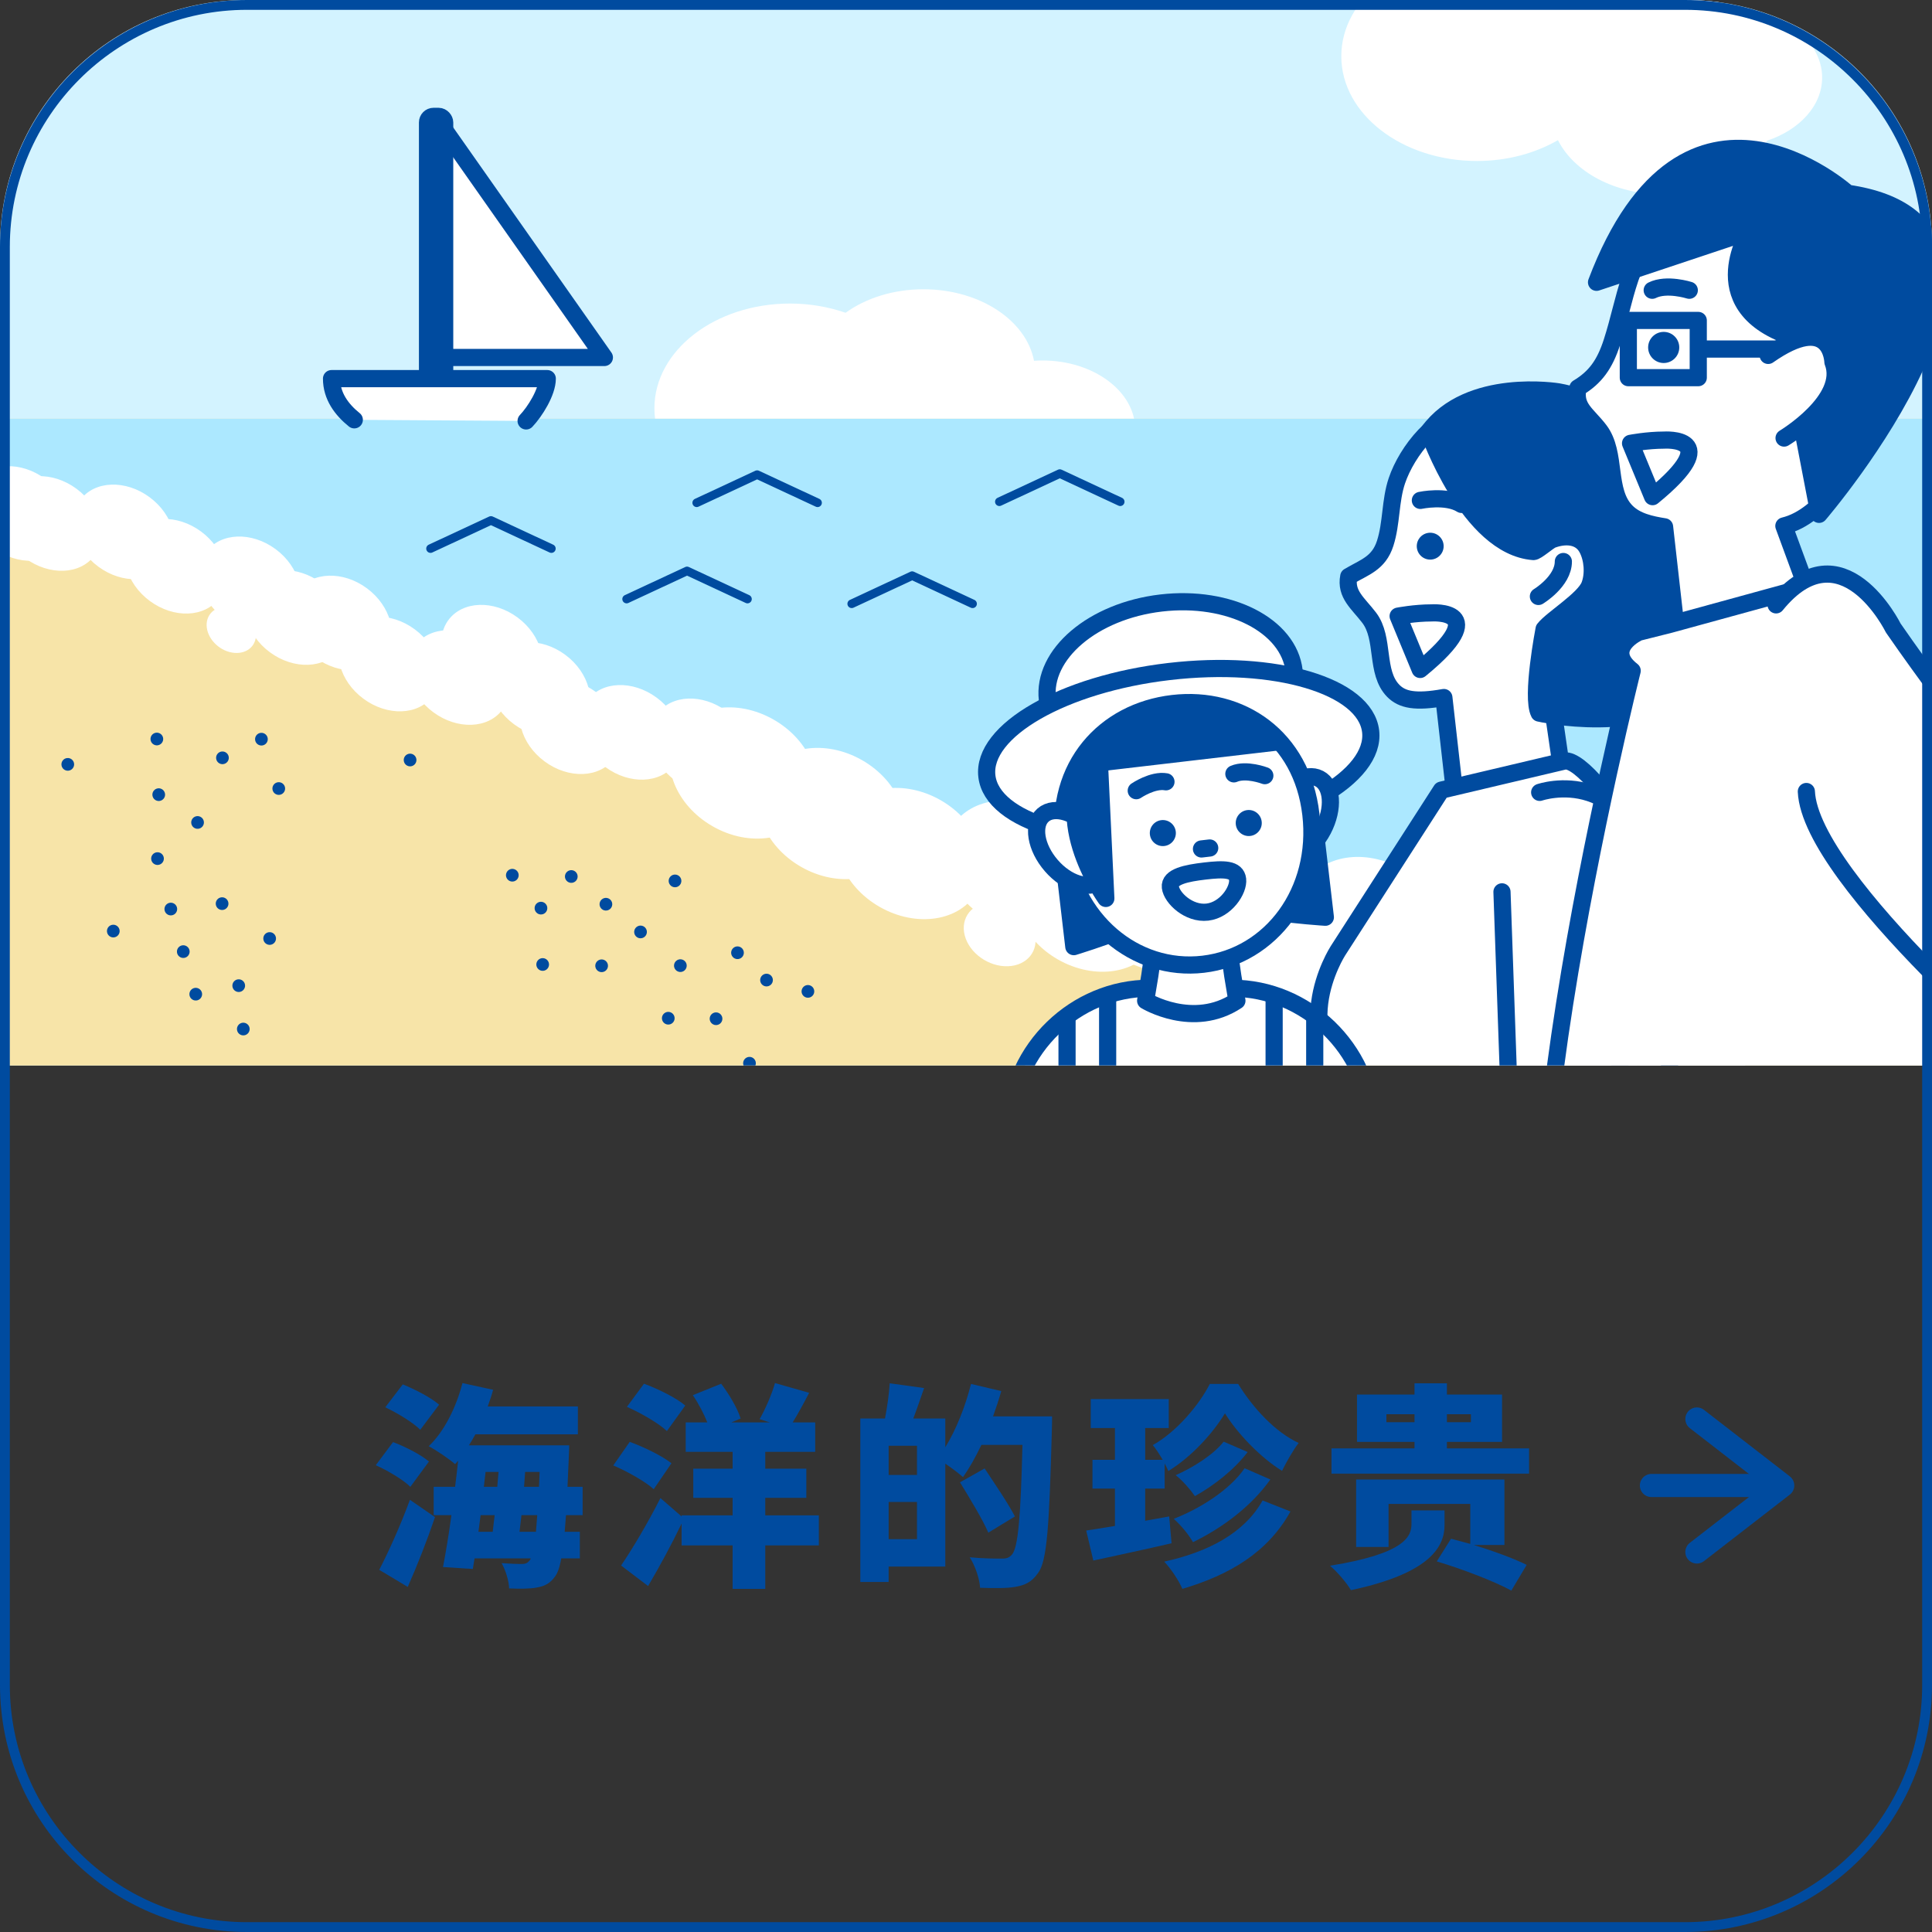 <?xml version="1.0" encoding="UTF-8"?><svg id="a" xmlns="http://www.w3.org/2000/svg" width="196.659" height="196.659" xmlns:xlink="http://www.w3.org/1999/xlink" viewBox="0 0 196.659 196.659"><rect x="0" y="0" width="196.659" height="196.659" fill="#333333" stroke="none"/><defs><style>.i,.j,.k,.l,.m{fill:none;}.n{fill:#f7e4a8;}.o{fill:#004b9f;}.p{fill:#fff;}.q{fill:#ace8ff;}.r{fill:#d3f3ff;}.s{fill:#959595;}.j{stroke-width:2.353px;}.j,.k,.l,.m{stroke:#004b9f;}.j,.k,.m{stroke-linecap:round;stroke-linejoin:round;}.k,.l{stroke-width:1.748px;}.t{clip-path:url(#c);}.u{clip-path:url(#f);}.v{clip-path:url(#e);}.w{clip-path:url(#d);}.x{clip-path:url(#h);}.y{clip-path:url(#g);}.l{stroke-miterlimit:10;}.m{stroke-width:.874px;}</style><clipPath id="c"><rect class="i" width="196.659" height="196.659"/></clipPath><clipPath id="d"><rect class="i" width="196.659" height="196.659"/></clipPath><clipPath id="e"><path class="i" d="M25.06,0C11.219,0,0,11.219,0,25.06V108.458H196.66V25.06c0-13.841-11.22-25.06-25.061-25.06H25.06Z"/></clipPath><clipPath id="f"><path class="i" d="M117.031,100.595h-.101c-.021,0-.042,0-.063,0h-.019c-.026,0-.053,.001-.079,.001h-.015c-.021,0-.043,0-.063,.002h-.025c-.023,0-.046,.002-.068,.003h-.011l-.078,.003h-.02l-.062,.003h-.021c-.025,.002-.051,.003-.076,.005h-.019l-.06,.004h-.027l-.057,.005h-.021c-.025,.003-.051,.004-.076,.006l-.021,.002c-.019,0-.038,.002-.057,.004l-.028,.002c-.02,.002-.04,.003-.061,.005l-.025,.002c-.021,.002-.042,.003-.062,.005l-.031,.003-.05,.005-.028,.002c-.023,.003-.047,.005-.07,.007l-.032,.004-.044,.004-.034,.004-.048,.005c-.012,.002-.022,.003-.034,.004-.021,.002-.041,.005-.062,.007l-.037,.005c-.013,0-.025,.003-.037,.005l-.039,.004-.044,.006c-.019,.003-.038,.005-.058,.008l-.038,.005-.039,.006c-.012,0-.025,.003-.037,.005l-.037,.005c-.021,.003-.042,.007-.064,.01l-.041,.006c-.011,.002-.022,.004-.033,.005-.014,.003-.028,.005-.042,.007l-.029,.005c-.027,.004-.054,.009-.081,.013l-.023,.004c-.016,.003-.032,.006-.048,.008l-.022,.004c-.053,.01-.106,.019-.16,.029l-.017,.004-.051,.009-.016,.003c-.055,.011-.11,.022-.165,.034l-.012,.002c-.057,.012-.115,.024-.172,.037h-.006c-.019,.006-.038,.01-.057,.014h-.005c-.059,.015-.118,.028-.176,.043h-.003c-3.188,.767-5.997,2.636-7.977,5.172l-.003,.004c-.035,.044-.069,.088-.103,.133l-.01,.013-.029,.039-.014,.018c-.017,.022-.033,.044-.05,.067l-.014,.019-.024,.032-.021,.028-.021,.03c-.01,.013-.019,.026-.029,.04l-.022,.03-.032,.045-.016,.022-.03,.043-.014,.019-.042,.06-.008,.012-.036,.052-.01,.015c-.03,.044-.06,.087-.089,.131l-.003,.004c-.015,.022-.03,.044-.045,.067h0c-.294,.446-.565,.907-.809,1.384h33.754c-1.789-3.496-4.989-6.19-8.794-7.304h-.002c-.058-.017-.116-.034-.174-.05h-.004c-.077-.023-.154-.044-.232-.064l-.009-.002c-.077-.02-.154-.039-.232-.058l-.011-.003-.167-.039-.012-.002-.051-.012-.017-.004c-.035-.007-.069-.015-.104-.022h-.006c-.017-.005-.034-.009-.052-.012l-.016-.004c-.053-.011-.107-.022-.16-.032l-.02-.004-.049-.009-.022-.004c-.033-.007-.066-.013-.099-.019h-.008c-.016-.004-.031-.007-.047-.009l-.026-.005-.045-.008-.031-.005c-.023-.004-.046-.008-.069-.011l-.035-.006-.04-.006-.036-.006-.039-.006c-.021-.003-.043-.007-.065-.01l-.034-.005-.04-.006c-.012,0-.025-.003-.037-.005-.014-.002-.028-.004-.041-.005-.018-.003-.036-.005-.053-.007-.016-.003-.032-.005-.047-.007l-.038-.004c-.013-.002-.025-.004-.038-.005l-.036-.005-.064-.007-.032-.004-.05-.005-.032-.004-.045-.004c-.01-.002-.021-.003-.032-.004-.023-.002-.047-.004-.07-.007l-.028-.002-.05-.005-.03-.003c-.022-.002-.043-.003-.064-.005l-.023-.002-.062-.005-.028-.002c-.019-.002-.038-.003-.058-.004l-.02-.002c-.025-.002-.051-.003-.076-.005h-.021l-.057-.005h-.027l-.059-.004h-.02c-.025-.003-.05-.004-.076-.005h-.021l-.062-.004h-.019l-.079-.003h-.011c-.022,0-.045-.002-.067-.002h-.026c-.02-.002-.042-.002-.063-.002h-.015c-.026,0-.053-.002-.079-.002h-.018c-.022,0-.042,0-.064,0h-8.48Z"/></clipPath><clipPath id="g"><path class="i" d="M25.06,0C11.219,0,0,11.219,0,25.06V108.458H196.66V25.06c0-13.841-11.22-25.06-25.061-25.06H25.06Z"/></clipPath><clipPath id="h"><rect class="i" width="196.659" height="196.659"/></clipPath></defs><g id="b"><g class="t"><g class="w"><path class="r" d="M0,108.458V25.059C0,11.219,11.22,0,25.06,0H171.599C185.44,0,196.659,11.219,196.659,25.059V108.458H0Z"/></g><g class="v"><path class="p" d="M185.476,7.896c0-3.886-4.231-7.037-9.45-7.037-.288,0-.572,.013-.854,.032-.784-4.114-5.52-7.28-11.26-7.28-3.08,0-5.87,.914-7.919,2.393-1.726-.598-3.635-.94-5.65-.94-7.628,0-13.811,4.774-13.811,10.662s6.183,10.661,13.811,10.661c3.094,0,5.94-.795,8.242-2.121,1.617,3.218,5.772,5.513,10.657,5.513,4.858,0,8.995-2.27,10.631-5.459,3.3-1.098,5.603-3.559,5.603-6.424"/><path class="p" d="M115.556,43.73c0-3.886-4.231-7.037-9.45-7.037-.288,0-.572,.013-.854,.032-.784-4.114-5.52-7.28-11.26-7.28-3.08,0-5.87,.914-7.919,2.393-1.726-.598-3.635-.94-5.65-.94-7.628,0-13.811,4.774-13.811,10.662s6.183,10.661,13.811,10.661c3.094,0,5.94-.795,8.242-2.121,1.617,3.218,5.772,5.513,10.657,5.513,4.858,0,8.995-2.27,10.631-5.459,3.3-1.098,5.603-3.559,5.603-6.424"/><rect class="n" x="-25.298" y="42.624" width="228.988" height="88.274"/><path class="o" d="M16.101,88.04c-.355,.037-.673-.22-.71-.575-.038-.354,.22-.673,.574-.71,.355-.037,.673,.22,.711,.575,.037,.355-.22,.673-.575,.71"/><path class="o" d="M22.675,92.624c-.355,.037-.673-.22-.71-.575-.038-.354,.22-.673,.574-.71,.355-.037,.673,.22,.711,.575,.037,.355-.22,.673-.575,.71"/><path class="o" d="M20.178,84.361c-.355,.037-.673-.22-.71-.575-.038-.354,.22-.673,.574-.71,.355-.037,.673,.22,.711,.575,.037,.355-.22,.673-.575,.71"/><path class="o" d="M16.225,81.53c-.355,.037-.673-.22-.71-.575-.038-.354,.22-.673,.574-.71,.355-.037,.673,.22,.711,.575,.037,.355-.22,.673-.575,.71"/><path class="o" d="M17.455,93.175c-.355,.037-.673-.22-.71-.575-.038-.355,.22-.673,.574-.71,.355-.037,.673,.22,.711,.575,.037,.355-.22,.673-.575,.71"/><path class="o" d="M11.601,95.417c-.355,.037-.673-.22-.71-.575-.038-.355,.22-.673,.574-.71,.355-.037,.673,.22,.711,.575,.037,.355-.22,.673-.575,.71"/><path class="o" d="M18.724,97.507c-.355,.037-.673-.22-.71-.575-.038-.355,.22-.673,.574-.71,.355-.037,.673,.22,.711,.575,.037,.355-.22,.673-.575,.71"/><path class="o" d="M6.967,78.447c-.355,.037-.673-.22-.71-.575-.038-.355,.22-.673,.574-.71,.355-.037,.673,.22,.711,.575,.037,.355-.22,.673-.575,.71"/><path class="o" d="M16.034,75.866c-.355,.037-.673-.22-.71-.575-.038-.355,.22-.673,.574-.71,.355-.037,.673,.22,.711,.575,.037,.355-.22,.673-.575,.71"/><path class="o" d="M19.993,101.84c-.355,.037-.673-.22-.71-.575-.038-.355,.22-.673,.574-.71,.355-.037,.673,.22,.711,.575,.037,.355-.22,.673-.575,.71"/><path class="o" d="M24.368,100.972c-.355,.037-.673-.22-.71-.575-.038-.354,.22-.673,.574-.71,.355-.037,.673,.22,.711,.575,.037,.355-.22,.673-.575,.71"/><path class="o" d="M24.834,105.389c-.355,.037-.673-.22-.71-.575-.038-.354,.22-.673,.574-.71,.355-.037,.673,.22,.711,.575,.037,.355-.22,.673-.575,.71"/><path class="o" d="M27.516,96.173c-.355,.037-.673-.22-.71-.575-.038-.355,.22-.673,.574-.71,.355-.037,.673,.22,.711,.575,.037,.355-.22,.673-.575,.71"/><path class="o" d="M69.403,146.381c-.505,.053-.958-.313-1.011-.818-.054-.505,.313-.958,.818-1.011,.505-.054,.958,.313,1.011,.818,.053,.505-.313,.958-.818,1.011"/><path class="o" d="M75.05,143.678c-.505,.053-.958-.313-1.011-.818-.054-.505,.313-.958,.818-1.011,.505-.054,.958,.313,1.011,.818,.053,.505-.313,.958-.818,1.011"/><path class="o" d="M86.255,152.695c-.505,.053-.958-.313-1.011-.818-.054-.505,.313-.958,.818-1.011,.505-.054,.958,.313,1.011,.818,.053,.505-.313,.958-.818,1.011"/><path class="o" d="M96.595,146.698c-.505,.053-.958-.313-1.011-.818-.054-.505,.313-.958,.818-1.011,.505-.054,.958,.313,1.011,.818,.053,.505-.313,.958-.818,1.011"/><path class="o" d="M22.711,77.781c-.355,.037-.673-.22-.71-.575-.038-.355,.22-.673,.574-.71,.355-.037,.673,.22,.711,.575,.037,.355-.22,.673-.575,.71"/><path class="o" d="M26.678,75.883c-.355,.037-.673-.22-.71-.575-.038-.355,.22-.673,.574-.71,.355-.037,.673,.22,.711,.575,.037,.355-.22,.673-.575,.71"/><path class="o" d="M28.443,80.908c-.355,.037-.673-.22-.71-.575-.038-.355,.22-.673,.574-.71,.355-.037,.673,.22,.711,.575,.037,.355-.22,.673-.575,.71"/><path class="o" d="M41.811,78.004c-.355,.037-.673-.22-.71-.575-.038-.354,.22-.673,.574-.71,.355-.037,.673,.22,.711,.575,.037,.355-.22,.673-.575,.71"/><path class="o" d="M68.831,97.805c.269-.234,.677-.206,.911,.063,.235,.27,.206,.678-.063,.912s-.677,.206-.911-.064c-.235-.269-.206-.677,.063-.911"/><path class="o" d="M60.816,97.82c.269-.234,.677-.206,.911,.063,.235,.27,.206,.678-.063,.912s-.677,.206-.911-.064c-.235-.269-.206-.677,.063-.911"/><path class="o" d="M67.6,103.158c.269-.234,.677-.206,.911,.063,.235,.27,.206,.678-.063,.912s-.677,.206-.911-.064c-.235-.269-.206-.677,.063-.911"/><path class="o" d="M72.462,103.21c.269-.234,.677-.206,.911,.063,.235,.27,.206,.678-.063,.912s-.677,.206-.911-.064c-.235-.269-.206-.677,.063-.911"/><path class="o" d="M64.776,94.375c.269-.234,.677-.206,.911,.063,.235,.27,.206,.678-.063,.912s-.677,.206-.911-.064c-.235-.269-.206-.677,.063-.911"/><path class="o" d="M68.286,89.181c.269-.234,.677-.206,.911,.063,.235,.27,.206,.678-.063,.912s-.677,.206-.911-.064c-.235-.269-.206-.677,.063-.911"/><path class="o" d="M61.252,91.554c.269-.234,.677-.206,.911,.063,.235,.27,.206,.678-.063,.912s-.677,.206-.911-.064c-.235-.269-.206-.677,.063-.911"/><path class="o" d="M74.646,96.493c.269-.234,.677-.206,.911,.063,.235,.27,.206,.678-.063,.912s-.677,.206-.911-.064c-.235-.269-.206-.677,.063-.911"/><path class="o" d="M77.601,99.274c.269-.234,.677-.206,.911,.063,.235,.27,.206,.678-.063,.912s-.677,.206-.911-.064c-.235-.269-.206-.677,.063-.911"/><path class="o" d="M81.814,100.426c.269-.234,.677-.206,.911,.063,.235,.27,.206,.678-.063,.912s-.677,.206-.911-.064c-.235-.269-.206-.677,.063-.911"/><path class="o" d="M75.867,107.74c.269-.234,.677-.206,.911,.063,.235,.27,.206,.678-.063,.912s-.677,.206-.911-.064c-.235-.269-.206-.677,.063-.911"/><path class="o" d="M57.728,88.732c.269-.234,.677-.206,.911,.063,.235,.27,.206,.678-.063,.912s-.677,.206-.911-.064c-.235-.269-.206-.677,.063-.911"/><path class="o" d="M54.641,91.952c.269-.234,.677-.206,.911,.063,.235,.27,.206,.678-.063,.912s-.677,.206-.911-.064c-.235-.269-.206-.677,.063-.911"/><path class="o" d="M51.726,88.601c.269-.234,.677-.206,.911,.063,.235,.27,.206,.678-.063,.912s-.677,.206-.911-.064c-.235-.269-.206-.677,.063-.911"/><path class="o" d="M54.815,97.688c.269-.234,.677-.206,.911,.063,.235,.27,.206,.678-.063,.912s-.677,.206-.911-.064c-.235-.269-.206-.677,.063-.911"/><path class="o" d="M2.563,122.648c.269-.234,.677-.206,.911,.063,.235,.27,.206,.678-.063,.912-.269,.234-.677,.206-.911-.064-.235-.269-.206-.677,.063-.911"/><path class="o" d="M.402,126.478c.269-.234,.677-.206,.911,.063,.235,.27,.206,.678-.063,.912-.269,.234-.677,.206-.911-.064-.235-.269-.206-.677,.063-.911"/><path class="o" d="M69.298,110c.269-.234,.677-.206,.911,.063,.235,.27,.206,.678-.063,.912s-.677,.206-.911-.064c-.235-.269-.206-.677,.063-.911"/><path class="o" d="M67.137,113.83c.269-.234,.677-.206,.911,.063,.235,.27,.206,.678-.063,.912s-.677,.206-.911-.064c-.235-.269-.206-.677,.063-.911"/><path class="o" d="M62.81,110.726c.269-.234,.677-.206,.911,.063,.235,.27,.206,.678-.063,.912s-.677,.206-.911-.064c-.235-.269-.206-.677,.063-.911"/><path class="o" d="M53.523,120.771c.269-.234,.677-.206,.911,.063,.235,.27,.206,.678-.063,.912s-.677,.206-.911-.064c-.235-.269-.206-.677,.063-.911"/><path class="q" d="M204.564,42.624H-22.676s111.872,52.44,227.24,55.062V42.624Z"/><polyline class="p" points="44.727 12.491 61.519 36.388 44.727 36.388"/><polyline class="k" points="44.727 12.491 61.519 36.388 44.727 36.388"/><path class="p" d="M44.647,40.909h-.512c-.34,0-.618-.278-.618-.618V12.463c0-.34,.278-.618,.618-.618h.512c.34,0,.618,.278,.618,.618v27.828c0,.34-.278,.618-.618,.618"/><rect class="k" x="43.517" y="11.845" width="1.748" height="29.064" rx=".618" ry=".618"/><path class="p" d="M53.554,42.846c.885-.928,2.153-2.922,2.153-4.306h-21.96c0,1.776,1.03,3.159,2.317,4.193"/><path class="k" d="M53.554,42.846c.885-.928,2.153-2.922,2.153-4.306h-21.96c0,1.776,1.03,3.159,2.317,4.193"/><path class="p" d="M51.142,72.238c-1.442,1.951-4.594,2.067-7.039,.259-2.445-1.807-3.258-4.854-1.816-6.805,1.443-1.951,4.594-2.067,7.039-.26,2.445,1.808,3.258,4.855,1.816,6.806"/><path class="p" d="M44.033,70.865c-1.442,1.951-4.594,2.067-7.039,.259-2.445-1.807-3.258-4.854-1.816-6.805,1.443-1.951,4.594-2.067,7.039-.26,2.445,1.808,3.258,4.855,1.816,6.806"/><path class="p" d="M39.162,66.686c-1.442,1.951-4.594,2.067-7.039,.259-2.445-1.807-3.258-4.854-1.816-6.805,1.443-1.951,4.594-2.067,7.039-.26,2.445,1.808,3.258,4.855,1.816,6.806"/><path class="p" d="M34.507,66.131c-1.442,1.951-4.594,2.067-7.039,.259-2.445-1.807-3.258-4.854-1.816-6.805,1.443-1.951,4.594-2.067,7.039-.26,2.445,1.808,3.258,4.855,1.816,6.806"/><path class="p" d="M29.869,62.703c-1.442,1.951-4.594,2.067-7.039,.259-2.445-1.807-3.258-4.854-1.816-6.805,1.443-1.951,4.594-2.067,7.039-.26,2.445,1.808,3.258,4.855,1.816,6.806"/><path class="p" d="M17.043,57.417c-1.442,1.951-4.594,2.067-7.039,.259-2.445-1.807-3.258-4.854-1.816-6.805,1.443-1.951,4.594-2.067,7.039-.26,2.445,1.808,3.258,4.855,1.816,6.806"/><path class="p" d="M22.287,60.913c-1.442,1.951-4.594,2.067-7.039,.259-2.445-1.807-3.258-4.854-1.816-6.805,1.443-1.951,4.594-2.067,7.039-.26,2.445,1.808,3.258,4.855,1.816,6.806"/><path class="p" d="M9.604,56.559c-1.442,1.951-4.594,2.067-7.039,.259-2.445-1.807-3.258-4.854-1.816-6.805,1.443-1.951,4.594-2.067,7.039-.26,2.445,1.808,3.258,4.855,1.816,6.806"/><path class="p" d="M6.404,55.541c-1.442,1.951-4.594,2.067-7.039,.259-2.445-1.807-3.258-4.854-1.816-6.805,1.443-1.951,4.594-2.067,7.039-.26,2.445,1.808,3.258,4.855,1.816,6.806"/><path class="p" d="M26.038,64.31c.18,1.296-.79,2.257-2.166,2.148-1.376-.109-2.638-1.249-2.818-2.544-.18-1.296,.79-2.258,2.166-2.148,1.376,.109,2.638,1.248,2.818,2.544"/><path class="p" d="M53.911,68.319c.18,1.296-.79,2.257-2.166,2.148s-2.638-1.249-2.818-2.544c-.18-1.296,.79-2.258,2.166-2.148,1.376,.109,2.638,1.248,2.818,2.544"/><path class="p" d="M75.771,79.194c-1.442,1.951-4.594,2.067-7.039,.259-2.445-1.807-3.258-4.854-1.816-6.805,1.443-1.951,4.594-2.067,7.039-.26,2.445,1.808,3.258,4.855,1.816,6.806"/><path class="p" d="M68.662,77.821c-1.442,1.951-4.594,2.067-7.039,.259-2.445-1.807-3.258-4.854-1.816-6.805,1.443-1.951,4.594-2.067,7.039-.26,2.445,1.808,3.258,4.855,1.816,6.806"/><path class="p" d="M62.472,77.246c-1.442,1.951-4.594,2.067-7.039,.259-2.445-1.807-3.258-4.854-1.816-6.805,1.443-1.951,4.594-2.067,7.039-.26,2.445,1.808,3.258,4.855,1.816,6.806"/><path class="p" d="M54.499,69.659c-1.442,1.951-4.594,2.067-7.039,.259-2.445-1.807-3.258-4.854-1.816-6.805,1.443-1.951,4.594-2.067,7.039-.26,2.445,1.808,3.258,4.855,1.816,6.806"/><path class="p" d="M59.354,73.458c-1.442,1.951-4.594,2.067-7.039,.259-2.445-1.807-3.258-4.854-1.816-6.805,1.443-1.951,4.594-2.067,7.039-.26,2.445,1.808,3.258,4.855,1.816,6.806"/><path class="p" d="M142.125,102.003c-1.716,2.998-6.153,3.685-9.91,1.534-3.757-2.15-5.412-6.324-3.696-9.322,1.716-2.998,6.153-3.684,9.91-1.534,3.757,2.151,5.412,6.324,3.696,9.322"/><path class="p" d="M131.846,101.241c-1.716,2.998-6.153,3.685-9.91,1.534-3.757-2.15-5.412-6.324-3.696-9.322,1.716-2.998,6.153-3.684,9.91-1.534,3.757,2.151,5.412,6.324,3.696,9.322"/><path class="p" d="M124.266,96.141c-1.716,2.998-6.153,3.685-9.91,1.534-3.757-2.15-5.412-6.324-3.696-9.322,1.716-2.998,6.153-3.684,9.91-1.534,3.757,2.151,5.412,6.324,3.696,9.322"/><path class="p" d="M117.591,96.128c-1.716,2.998-6.153,3.685-9.91,1.534-3.757-2.15-5.412-6.324-3.696-9.322,1.716-2.998,6.153-3.684,9.91-1.534,3.757,2.151,5.412,6.324,3.696,9.322"/><path class="p" d="M110.465,92.049c-1.716,2.998-6.153,3.685-9.91,1.534-3.757-2.15-5.412-6.324-3.696-9.322,1.716-2.998,6.153-3.684,9.91-1.534,3.757,2.151,5.412,6.324,3.696,9.322"/><path class="p" d="M91.452,86.702c-1.716,2.998-6.153,3.685-9.91,1.534-3.757-2.15-5.412-6.324-3.696-9.322,1.716-2.998,6.153-3.684,9.91-1.534,3.757,2.151,5.412,6.324,3.696,9.322"/><path class="p" d="M99.447,90.776c-1.716,2.998-6.153,3.685-9.91,1.534-3.757-2.15-5.412-6.324-3.696-9.322,1.716-2.998,6.153-3.684,9.91-1.534,3.757,2.151,5.412,6.324,3.696,9.322"/><path class="p" d="M82.45,82.575c-1.716,2.998-6.153,3.685-9.91,1.534-3.757-2.15-5.412-6.324-3.696-9.322,1.716-2.998,6.153-3.684,9.91-1.534,3.757,2.151,5.412,6.324,3.696,9.322"/><path class="p" d="M105.314,94.957c.469,1.802-.742,3.323-2.706,3.396-1.964,.074-3.937-1.328-4.406-3.13-.47-1.802,.742-3.323,2.706-3.396,1.964-.074,3.937,1.328,4.406,3.13"/><path class="p" d="M145.39,96.004c.469,1.802-.742,3.323-2.706,3.396-1.964,.074-3.937-1.328-4.406-3.13-.47-1.802,.742-3.323,2.706-3.396,1.964-.074,3.937,1.328,4.406,3.13"/><path class="p" d="M178.103,107.755c-1.716,2.998-6.153,3.685-9.91,1.534-3.757-2.15-5.412-6.324-3.696-9.322s6.153-3.684,9.91-1.534c3.757,2.151,5.412,6.324,3.696,9.322"/><path class="p" d="M167.824,106.993c-1.716,2.998-6.153,3.685-9.91,1.534-3.757-2.15-5.412-6.324-3.696-9.322s6.153-3.684,9.91-1.534c3.757,2.151,5.412,6.324,3.696,9.322"/><path class="p" d="M158.977,107.207c-1.716,2.998-6.153,3.685-9.91,1.534-3.757-2.15-5.412-6.324-3.696-9.322s6.153-3.684,9.91-1.534c3.757,2.151,5.412,6.324,3.696,9.322"/><path class="p" d="M146.443,97.801c-1.716,2.998-6.153,3.685-9.91,1.534-3.757-2.15-5.412-6.324-3.696-9.322s6.153-3.684,9.91-1.534c3.757,2.151,5.412,6.324,3.696,9.322"/><path class="p" d="M153.939,102.368c-1.716,2.998-6.153,3.685-9.91,1.534-3.757-2.15-5.412-6.324-3.696-9.322s6.153-3.684,9.91-1.534c3.757,2.151,5.412,6.324,3.696,9.322"/><path class="p" d="M202.795,131.843c-1.716,2.998-6.153,3.685-9.91,1.534-3.757-2.15-5.412-6.324-3.696-9.322s6.153-3.684,9.91-1.534c3.757,2.151,5.412,6.324,3.696,9.322"/><path class="p" d="M210.79,135.917c-1.716,2.998-6.153,3.685-9.91,1.534-3.757-2.15-5.412-6.324-3.696-9.322s6.153-3.684,9.91-1.534c3.757,2.151,5.412,6.324,3.696,9.322"/><path class="p" d="M192.134,131.864c-1.716,2.998-6.153,3.685-9.91,1.534-3.757-2.15-5.412-6.324-3.696-9.322s6.153-3.684,9.91-1.534c3.757,2.151,5.412,6.324,3.696,9.322"/><path class="p" d="M149.482,41.917c-3.205,.125-6.27,3.981-7.294,7.02-.691,2.05-.527,4.309-1.19,6.369-.663,2.059-2.119,2.425-3.708,3.375-.35,1.817,.955,2.725,2.078,4.197,1.611,2.112,.593,5.553,2.457,7.446,.898,.91,2.237,1.197,5.146,.678l1.11,9.819,11.053-1.313-1.248-8.588c3.562-.853,5.305-2.14,7.26-5.237,1.229-1.947,1.839-4.212,2.393-6.446,.445-1.795,.867-3.628,.743-5.472-.124-1.845-.874-3.731-2.368-4.819"/><path class="k" d="M149.482,41.917c-3.205,.125-6.27,3.981-7.294,7.02-.691,2.05-.527,4.309-1.19,6.369-.663,2.059-2.119,2.425-3.708,3.375-.35,1.817,.955,2.725,2.078,4.197,1.611,2.112,.593,5.553,2.457,7.446,.898,.91,2.237,1.197,5.146,.678l1.11,9.819,11.053-1.313-1.248-8.588c3.562-.853,5.305-2.14,7.26-5.237,1.229-1.947,1.839-4.212,2.393-6.446,.445-1.795,.867-3.628,.743-5.472-.124-1.845-.874-3.731-2.368-4.819"/><path class="o" d="M173.639,69.847s-3.713-12.831-3.205-15.371c0,0-.632-12.558-11.808-14.59,0,0-9.144-1.524-13.208,4.063,0,0,4.064,11.684,10.668,12.192,.313,.024,1.519-1.072,1.913-1.218,1.28-.476,2.85-.453,3.565,.899,.565,1.066,.683,2.614,.253,3.749-.549,1.449-3.825,3.405-4.643,4.458,0,0-1.344,6.932-.503,8.555,0,0,10.673,2.463,16.968-2.737"/><path class="k" d="M173.639,69.847s-3.713-12.831-3.205-15.371c0,0-.632-12.558-11.808-14.59,0,0-9.144-1.524-13.208,4.063,0,0,4.064,11.684,10.668,12.192,.313,.024,1.519-1.072,1.913-1.218,1.28-.476,2.85-.453,3.565,.899,.565,1.066,.683,2.614,.253,3.749-.549,1.449-3.825,3.405-4.643,4.458,0,0-1.344,6.932-.503,8.555,0,0,10.673,2.463,16.968-2.737Z"/><path class="p" d="M156.594,60.713s2.54-1.524,2.54-3.556"/><path class="k" d="M156.594,60.713s2.54-1.524,2.54-3.556"/><path class="p" d="M157.67,189.541s-10.255,16.764-12.414,18.796c0,0-4.804,22.92-25.368,51.307,0,0-8.636,7.112-22.669-3.556l15.653-.508,20.51-51.307,10.255-29.972,14.033,15.24Z"/><path class="k" d="M157.67,189.541s-10.255,16.764-12.414,18.796c0,0-4.804,22.92-25.368,51.307,0,0-8.636,7.112-22.669-3.556l15.653-.508,20.51-51.307,10.255-29.972,14.033,15.24Z"/><path class="p" d="M163.836,176.578s10.232,24.177,10.474,27.132c0,0,10.182,12.706,20.777,46.116,0,0,.176,11.186-16.914,15.506l9.362-12.554-27.325-48.026-17.039-26.704,20.665-1.47Z"/><path class="k" d="M163.836,176.578s10.232,24.177,10.474,27.132c0,0,10.182,12.706,20.777,46.116,0,0,.176,11.186-16.914,15.506l9.362-12.554-27.325-48.026-17.039-26.704,20.665-1.47Z"/><path class="o" d="M167.178,190.796s8.539-3.84,10.608-11.013c0,0,4.033,1.239,2.924,4.918l.173,3.789-1.67,.95-1.508-2.115s-7.674,10.767-14.645,7.49c0,0-2.567-2.504,4.118-4.019"/><path class="k" d="M167.178,190.796s8.539-3.84,10.608-11.013c0,0,4.033,1.239,2.924,4.918l.173,3.789-1.67,.95-1.508-2.115s-7.674,10.767-14.645,7.49c0,0-2.567-2.504,4.118-4.019Z"/><path class="p" d="M166.754,123.704s21.797,90.203,26.369,98.33c0,0-42.737,9.254-75.333-2.43l26.443-90.82,22.521-5.08Z"/><path class="k" d="M166.754,123.704s21.797,90.203,26.369,98.33c0,0-42.737,9.254-75.333-2.43l26.443-90.82,22.521-5.08Z"/><path class="p" d="M159.256,77.463l-12.54,2.964-10.526,16.353s-5.931,9.184,2.921,14.781l4.529,19.763,26.367-3.127s-9.603-21.511-2.491-27.099-5.297-24.143-8.26-23.635"/><path class="k" d="M159.256,77.463l-12.54,2.964-10.526,16.353s-5.931,9.184,2.921,14.781l4.529,19.763,26.367-3.127s-9.603-21.511-2.491-27.099-5.297-24.143-8.26-23.635Z"/><path class="o" d="M144.213,55.595c0-.756,.613-1.368,1.368-1.368s1.369,.612,1.369,1.368-.613,1.368-1.369,1.368-1.368-.612-1.368-1.368"/><path class="k" d="M144.58,50.934s2.64-.566,4.193,.411"/><path class="p" d="M124.434,127.709l-4.371-.234s-11.618,2.721-16.219-2.315c0,0-1.858-1.697,.149-2.787,0,0-1.794-2.89,.17-3.184,0,0-2.279-2.917,.171-3.185,0,0-2.301-2.518,.613-2.362,0,0,11.36,2.098,14.125,5.041l4.857,.26"/><path class="k" d="M124.434,127.709l-4.371-.234s-11.618,2.721-16.219-2.315c0,0-1.858-1.697,.149-2.787,0,0-1.794-2.89,.17-3.184,0,0-2.279-2.917,.171-3.185,0,0-2.301-2.518,.613-2.362,0,0,11.36,2.098,14.125,5.041l4.857,.26"/><path class="p" d="M152.887,90.782l.949,27.077-34.064,1.352c-4.452,3.515-1.857,11.379-1.857,11.379l32.202,1.172s13.114,1.959,17.04-8.093c0,0,5.219-12.68,1.602-32.632-2.487-13.715-12.035-10.381-12.035-10.381"/><path class="k" d="M152.887,90.782l.949,27.077-34.064,1.352c-4.452,3.515-1.857,11.379-1.857,11.379l32.202,1.172s13.114,1.959,17.04-8.093c0,0,5.219-12.68,1.602-32.632-2.487-13.715-12.035-10.381-12.035-10.381"/><path class="p" d="M142.317,62.716s1.697-.328,3.392-.328c0,0,6.446-.46-1.151,5.755l-2.241-5.427Z"/><path class="k" d="M142.317,62.716s1.697-.328,3.392-.328c0,0,6.446-.46-1.151,5.755l-2.241-5.427Z"/><path class="p" d="M106.615,71.218c-.54-4.623,4.643-9.028,11.577-9.838,6.935-.811,12.994,2.279,13.535,6.902,.54,4.623-4.643,9.028-11.578,9.839-6.934,.81-12.994-2.28-13.534-6.903"/><path class="k" d="M106.615,71.218c-.54-4.623,4.643-9.028,11.577-9.838,6.935-.811,12.994,2.279,13.535,6.902,.54,4.623-4.643,9.028-11.578,9.839-6.934,.81-12.994-2.28-13.534-6.903Z"/><path class="p" d="M100.454,79.008c-.54-4.623,7.766-9.393,18.553-10.654,10.787-1.261,19.969,1.465,20.51,6.087,.54,4.623-7.766,9.393-18.553,10.654-10.787,1.261-19.97-1.464-20.51-6.087"/><path class="k" d="M100.454,79.008c-.54-4.623,7.766-9.393,18.553-10.654,10.787-1.261,19.969,1.465,20.51,6.087,.54,4.623-7.766,9.393-18.553,10.654-10.787,1.261-19.97-1.464-20.51-6.087Z"/><path class="p" d="M141.32,162.041c.268,7.547-5.692,13.722-13.244,13.722h-13.712c-7.552,0-13.512-6.175-13.244-13.722l1.693-47.723c.267-7.548,6.665-13.723,14.217-13.723h8.38c7.552,0,13.95,6.175,14.217,13.723l1.693,47.723Z"/></g><g class="u"><rect class="p" x="112.747" y="100.349" width="16.947" height="11.2"/><rect class="l" x="112.747" y="100.349" width="16.947" height="11.2"/><rect class="p" x="91.667" y="100.349" width="16.947" height="12.948"/><rect class="l" x="91.667" y="100.349" width="16.947" height="12.948"/><rect class="p" x="133.827" y="100.349" width="16.947" height="12.948"/><rect class="l" x="133.827" y="100.349" width="16.947" height="12.948"/></g><g class="y"><path class="k" d="M141.32,162.041c.268,7.547-5.692,13.722-13.244,13.722h-13.712c-7.552,0-13.512-6.175-13.244-13.722l1.693-47.723c.267-7.548,6.665-13.723,14.217-13.723h8.38c7.552,0,13.95,6.175,14.217,13.723l1.693,47.723Z"/><path class="o" d="M108.193,86.851l1.111,9.507s11.085-3.375,14.136-6.377"/><path class="k" d="M108.193,86.851l1.111,9.507s11.085-3.375,14.136-6.377"/><path class="o" d="M133.797,83.858l1.111,9.507s-11.564-.727-15.225-2.944"/><path class="k" d="M133.797,83.858l1.111,9.507s-11.564-.727-15.225-2.944"/><path class="p" d="M125.905,101.862l-.422-2.534-.423-2.956h-7.601l-.422,2.956-.422,2.534s4.844,2.956,9.29,0"/><path class="k" d="M125.905,101.862l-.422-2.534-.423-2.956h-7.601l-.422,2.956-.422,2.534s4.844,2.956,9.29,0Z"/><path class="p" d="M134.671,84.462c1.135-2.17,.966-4.499-.377-5.201-1.344-.703-3.353,.487-4.488,2.657-1.135,2.17-.966,4.498,.378,5.201,1.343,.703,3.352-.487,4.487-2.657"/><path class="k" d="M134.671,84.462c1.135-2.17,.966-4.499-.377-5.201-1.344-.703-3.353,.487-4.488,2.657-1.135,2.17-.966,4.498,.378,5.201,1.343,.703,3.352-.487,4.487-2.657Z"/><path class="p" d="M133.432,82.873c.915,7.823-4.015,14.465-10.959,15.277-6.944,.811-13.273-4.514-14.188-12.337-.914-7.824,4.141-13.389,11.085-14.201,6.944-.812,13.147,3.438,14.062,11.261"/><path class="k" d="M133.432,82.873c.915,7.823-4.015,14.465-10.959,15.277-6.944,.811-13.273-4.514-14.188-12.337-.914-7.824,4.141-13.389,11.085-14.201,6.944-.812,13.147,3.438,14.062,11.261Z"/><path class="o" d="M117.049,84.952c-.085-.727,.435-1.385,1.163-1.47,.727-.085,1.385,.435,1.47,1.162,.085,.727-.436,1.386-1.163,1.471-.727,.085-1.385-.436-1.47-1.163"/><path class="k" d="M115.66,80.484s1.67-1.142,3.024-.905"/><path class="o" d="M128.427,83.622c-.085-.727-.743-1.248-1.47-1.163-.727,.085-1.248,.744-1.163,1.471,.085,.727,.743,1.247,1.47,1.162,.728-.085,1.248-.743,1.163-1.47"/><path class="k" d="M128.747,78.954s-1.888-.726-3.151-.183"/><path class="p" d="M123.137,86.318s.062-.007-.838,.098"/><path class="k" d="M123.137,86.318s.062-.007-.838,.098"/><path class="o" d="M110.033,77.865l20.005-2.339s-12.033-8.516-20.005,2.339"/><path class="k" d="M110.033,77.865l20.005-2.339s-12.033-8.516-20.005,2.339Z"/><path class="p" d="M122.657,88.66c1.89-.221,3.194-.229,3.32,.851,.127,1.08-1.189,3.112-3.079,3.333s-3.638-1.453-3.765-2.533c-.126-1.08,1.634-1.43,3.524-1.651"/><path class="k" d="M122.657,88.66c1.89-.221,3.194-.229,3.32,.851,.127,1.08-1.189,3.112-3.079,3.333s-3.638-1.453-3.765-2.533c-.126-1.08,1.634-1.43,3.524-1.651Z"/><path class="p" d="M111.992,89.659c-1.145,.993-3.374,.299-4.979-1.55-1.605-1.85-1.978-4.155-.833-5.148,1.145-.994,3.375-.3,4.979,1.55"/><path class="k" d="M111.992,89.659c-1.145,.993-3.374,.299-4.979-1.55-1.605-1.85-1.978-4.155-.833-5.148,1.145-.994,3.375-.3,4.979,1.55"/><path class="o" d="M111.883,77.082l.68,14.371s-6.563-9.077-.68-14.371"/><path class="k" d="M111.883,77.082l.68,14.371s-6.563-9.077-.68-14.371Z"/><path class="p" d="M174.063,20.465c-3.565,.139-6.977,4.429-8.116,7.811-.768,2.281-1.121,4.242-1.859,6.533-.738,2.291-1.707,3.622-3.475,4.678-.389,2.023,.947,2.662,2.197,4.3,1.793,2.349,.66,6.178,2.734,8.284,.998,1.013,2.488,1.332,3.893,1.554l1.235,10.926,14.13-2.261-3.221-8.755c3.963-.95,6.905-6.147,9.081-9.592,1.367-2.166,.678-3.338,1.294-5.824,.495-1.997,3.162-2.42,3.024-4.472-.138-2.052-.972-4.151-2.634-5.362"/><path class="k" d="M174.063,20.465c-3.565,.139-6.977,4.429-8.116,7.811-.768,2.281-1.121,4.242-1.859,6.533-.738,2.291-1.707,3.622-3.475,4.678-.389,2.023,.947,2.662,2.197,4.3,1.793,2.349,.66,6.178,2.734,8.284,.998,1.013,2.488,1.332,3.893,1.554l1.235,10.926,14.13-2.261-3.221-8.755c3.963-.95,6.905-6.147,9.081-9.592,1.367-2.166,.678-3.338,1.294-5.824,.495-1.997,3.162-2.42,3.024-4.472-.138-2.052-.972-4.151-2.634-5.362"/><path class="p" d="M165.975,45.127s1.697-.328,3.392-.328c0,0,6.446-.46-1.151,5.755l-2.241-5.427Z"/><path class="k" d="M165.975,45.127s1.697-.328,3.392-.328c0,0,6.446-.46-1.151,5.755l-2.241-5.427Z"/><path class="s" d="M186.622,50.119v-11.765l-8.824-5.882,.992-5.549,15.675,8s-1.961,13.235-7.843,15.196"/><path class="k" d="M171.953,29.545s-2.304-.735-3.774,0"/><rect class="p" x="165.748" y="32.618" width="7.118" height="5.824"/><rect class="k" x="165.748" y="32.618" width="7.118" height="5.824"/><path class="o" d="M170.933,35.367c0-.875-.709-1.584-1.584-1.584s-1.585,.709-1.585,1.584,.71,1.584,1.585,1.584,1.584-.709,1.584-1.584"/><line class="k" x1="173.513" y1="35.53" x2="188.073" y2="35.53"/><path class="o" d="M162.512,28.735l15.531-5.177s-5.177,8.089,5.177,11.001c0,0,3.559,4.854,.324,9.383l1.617,8.413s25.238-29.444,2.912-32.68c0,0-16.501-14.884-25.561,9.06"/><path class="k" d="M162.512,28.735l15.531-5.177s-5.177,8.089,5.177,11.001c0,0,3.559,4.854,.324,9.383l1.617,8.413s25.238-29.444,2.912-32.68c0,0-16.501-14.884-25.561,9.06Z"/><path class="p" d="M181.602,44.59s6.471-3.883,4.972-7.739c0,0-.119-5.203-6.59-.674"/><path class="k" d="M181.602,44.59s6.471-3.883,4.972-7.739c0,0-.119-5.203-6.59-.674"/><path class="p" d="M174.888,172.228s-10.787,17.634-13.058,19.771c0,0-.924,33.913-26.472,64.371,0,0-10.223,4.494-24.985-6.727l16.465-.534,22.501-61.385,10.788-31.527,14.761,16.031Z"/><path class="k" d="M174.888,172.228s-10.787,17.634-13.058,19.771c0,0-.924,33.913-26.472,64.371,0,0-10.223,4.494-24.985-6.727l16.465-.534,22.501-61.385,10.788-31.527,14.761,16.031Z"/><path class="p" d="M183.989,167.375s10.698,17.688,11.551,20.688c0,0,20.11,21.489,38.828,48.876,0,0-.71,11.144-17.462,19.092l7.097-14.866-38.003-43.977-23.034-24.077,21.023-5.736Z"/><path class="k" d="M183.989,167.375s10.698,17.688,11.551,20.688c0,0,20.11,21.489,38.828,48.876,0,0-.71,11.144-17.462,19.092l7.097-14.866-38.003-43.977-23.034-24.077,21.023-5.736Z"/><polygon class="p" points="175.214 188.707 176.023 190.163 184.483 205.391 223.431 246.335 239.224 236.464 200.747 191.067 193.752 142.363 175.214 188.707"/><polygon class="k" points="175.214 188.707 176.023 190.163 184.483 205.391 223.431 246.335 239.224 236.464 200.747 191.067 193.752 142.363 175.214 188.707"/><path class="p" d="M189.117,120.118l-23.172,4.634,.927,10.196-46.095,115.335,16.78,15.793,57.121-110.737s16.684-22.245-5.561-35.221"/><path class="k" d="M189.117,120.118l-23.172,4.634,.927,10.196-46.095,115.335,16.78,15.793,57.121-110.737s16.684-22.245-5.561-35.221Z"/><path class="p" d="M160.653,142.827c-11.02-9.007,5.487-74.552,5.487-74.552-2.936-2.283,.653-3.915,.653-3.915l3.215-.809,16.458-4.514c3.291-.564,13.752,23.279,15.918,33.089,7.798,35.33,.319,32.801,4.267,48.594,0,0-33.759,12.11-45.998,2.107"/><path class="k" d="M160.653,142.827c-11.02-9.007,5.487-74.552,5.487-74.552-2.936-2.283,.653-3.915,.653-3.915l3.215-.809,16.458-4.514c3.291-.564,13.752,23.279,15.918,33.089,7.798,35.33,.319,32.801,4.267,48.594,0,0-33.759,12.11-45.998,2.107Z"/><path class="p" d="M183.87,80.568c.405,9.126,24.625,29.465,24.625,29.465,0,0,3.07-10.248,13.284-10.71,0,0-15.397-15.679-29.062-35.394,0,0-5.223-10.592-11.929-2.36"/><path class="k" d="M183.87,80.568c.405,9.126,24.625,29.465,24.625,29.465,0,0,3.07-10.248,13.284-10.71,0,0-15.397-15.679-29.062-35.394,0,0-5.223-10.592-11.929-2.36"/><polyline class="m" points="56.126 55.841 49.974 52.976 43.823 55.841"/><polyline class="m" points="83.22 51.179 77.068 48.314 70.917 51.179"/><polyline class="m" points="76.086 60.978 69.934 58.113 63.783 60.978"/><polyline class="m" points="98.999 61.46 92.847 58.595 86.696 61.46"/><polyline class="m" points="114.027 51.072 107.875 48.207 101.724 51.072"/></g><g class="x"><path class="o" d="M41.77,151.346c-.704-.705-2.288-1.651-3.521-2.201l1.761-2.354c1.232,.462,2.838,1.276,3.652,1.98l-1.892,2.575Zm-3.168,8.449c.902-1.738,2.156-4.488,3.124-7.129l2.553,1.761c-.815,2.398-1.783,4.862-2.773,7.106l-2.904-1.738Zm4.18-14.258c-.726-.727-2.31-1.694-3.564-2.288l1.782-2.333c1.232,.507,2.882,1.343,3.697,2.068l-1.915,2.553Zm14.831,8.691c-.045,.617-.089,1.189-.133,1.695h1.541v2.706h-1.893c-.154,.924-.374,1.496-.616,1.826-.55,.77-1.122,1.013-1.892,1.144-.682,.132-1.716,.132-2.795,.088-.022-.748-.352-1.87-.77-2.574,.88,.066,1.629,.088,2.069,.088,.352,0,.572-.088,.792-.374,.044-.044,.088-.11,.11-.198h-5.721l-.176,1.078-3.036-.198c.286-1.474,.594-3.323,.857-5.281h-1.804v-2.882h2.178c.111-.903,.221-1.783,.309-2.663-.11,.132-.198,.243-.309,.352-.593-.527-1.936-1.43-2.684-1.826,1.562-1.474,2.795-3.939,3.433-6.425l3.124,.683c-.154,.572-.352,1.143-.55,1.694h9.176v2.838h-10.43c-.22,.396-.44,.77-.66,1.122h10.209s-.022,.902-.044,1.255c-.044,1.078-.088,2.067-.132,2.97h1.54v2.882h-1.693Zm-8.912,1.695h1.452c.066-.529,.132-1.101,.198-1.695h-1.43l-.22,1.695Zm.55-4.577h1.365l.131-1.518h-1.32l-.176,1.518Zm5.303,4.577c.044-.485,.088-1.057,.132-1.695h-1.606c-.067,.594-.132,1.166-.198,1.695h1.672Zm.374-6.095h-1.474l-.11,1.518h1.518l.066-1.518Z"/><path class="o" d="M66.543,151.587c-.836-.77-2.685-1.804-4.115-2.42l1.672-2.398c1.409,.505,3.301,1.429,4.247,2.177l-1.804,2.641Zm16.81,5.721h-5.457v4.422h-3.322v-4.422h-5.193v-2.222c-1.034,2.156-2.222,4.334-3.411,6.358l-2.75-2.089c1.123-1.651,2.707-4.291,4.005-6.866l2.156,1.87v-.11h5.193v-1.782h-4.004v-2.97h4.004v-1.717h-4.775v-2.992h2.201c-.352-.88-.903-1.936-1.475-2.772l2.883-1.166c.814,1.078,1.672,2.507,1.98,3.542l-.946,.396h3.917l-1.035-.33c.572-1.012,1.232-2.509,1.562-3.675l3.477,.99c-.572,1.123-1.166,2.179-1.672,3.015h2.288v2.992h-5.083v1.717h4.181v2.97h-4.181v1.782h5.457v3.059Zm-15.468-11.64c-.836-.792-2.663-1.848-4.071-2.464l1.738-2.354c1.387,.506,3.279,1.429,4.203,2.221l-1.87,2.597Z"/><path class="o" d="M107.091,144.172s0,1.013-.022,1.387c-.264,9.791-.484,13.355-1.408,14.565-.682,.969-1.364,1.233-2.332,1.408-.881,.155-2.245,.132-3.565,.088-.044-.857-.484-2.221-1.056-3.102,1.408,.133,2.728,.133,3.322,.133,.44,0,.682-.089,.968-.397,.639-.682,.902-3.917,1.079-11.178h-4.181c-.594,1.254-1.232,2.377-1.87,3.279-.396-.352-1.144-.924-1.804-1.365v10.474h-5.766v1.563h-2.882v-16.635h2.508c.221-1.122,.418-2.508,.485-3.586l3.498,.483c-.374,1.079-.748,2.179-1.1,3.103h3.257v2.927c1.1-1.783,2.045-4.159,2.618-6.448l3.08,.727c-.242,.858-.528,1.716-.836,2.574h6.007Zm-13.752,2.992h-2.882v2.971h2.882v-2.971Zm0,5.721h-2.882v3.785h2.882v-3.785Zm7.261,3.125c-.572-1.343-1.892-3.499-2.882-5.127l2.508-1.408c.99,1.496,2.42,3.587,3.081,4.885l-2.707,1.65Z"/><path class="o" d="M119.255,157.088c-2.728,.638-5.655,1.254-7.965,1.76l-.726-3.058c.836-.11,1.826-.286,2.926-.463v-3.806h-2.288v-2.926h2.288v-3.234h-2.464v-2.949h7.943v2.949h-2.398v3.234h1.782c-.33-.55-.682-1.122-1.012-1.496,2.442-1.364,4.73-4.115,5.808-6.228h2.883c1.54,2.487,3.806,4.929,6.161,6.007-.594,.771-1.232,1.915-1.694,2.839-2.223-1.364-4.577-3.851-5.809-5.852-1.211,2.001-3.389,4.421-5.765,5.874-.11-.242-.22-.506-.374-.77v2.552h-1.98v3.279l2.442-.44,.242,2.728Zm12.102-3.234c-2.311,4.158-6.161,6.446-11.002,7.877-.374-.859-1.144-2.025-1.848-2.773,4.379-.967,8.119-2.838,10.012-6.226l2.838,1.122Zm-2.046-3.257c-1.959,2.751-4.885,4.929-7.877,6.381-.419-.748-1.233-1.738-1.959-2.376,2.707-1.057,5.677-2.927,7.217-5.149l2.619,1.144Zm-2.311-2.794c-1.408,1.848-3.476,3.433-5.369,4.488-.44-.637-1.232-1.562-1.958-2.134,1.716-.748,3.806-2.046,4.885-3.411l2.442,1.057Z"/><path class="o" d="M147.042,155.218c0,2.09-1.255,4.885-9.528,6.645-.396-.682-1.364-1.848-2.134-2.486,7.789-1.254,8.295-3.059,8.295-4.269v-1.364h3.367v1.474Zm8.603-7.789v2.574h-20.111v-2.574h8.449v-.66h-5.853v-4.819h5.853v-1.144h3.3v1.144h5.611v4.819h-5.611v.66h8.362Zm-5.633,9.835c1.958,.595,4.115,1.387,5.39,2.025l-1.562,2.618c-1.672-.924-5.127-2.244-7.591-2.97l1.452-2.31c.595,.153,1.255,.33,1.959,.527v-4.07h-8.318v4.378h-3.3v-6.865h15.094v6.667h-3.124Zm-6.029-13.311h-2.86v.813h2.86v-.813Zm3.3,.813h2.442v-.813h-2.442v.813Z"/><path class="o" d="M171.518,1c13.311,0,24.141,10.83,24.141,24.141V171.518c0,13.312-10.83,24.141-24.141,24.141H25.141c-13.312,0-24.141-10.829-24.141-24.141V25.141C1,11.83,11.829,1,25.141,1H171.518ZM171.518,0H25.141C11.256,0,0,11.256,0,25.141V171.518C0,185.403,11.256,196.659,25.141,196.659H171.518c13.885,0,25.141-11.256,25.141-25.141V25.141C196.659,11.256,185.403,0,171.518,0"/><polyline class="j" points="172.727 157.977 181.464 151.209 172.727 144.44"/><line class="j" x1="168.098" y1="151.209" x2="179.458" y2="151.209"/></g></g></g></svg>